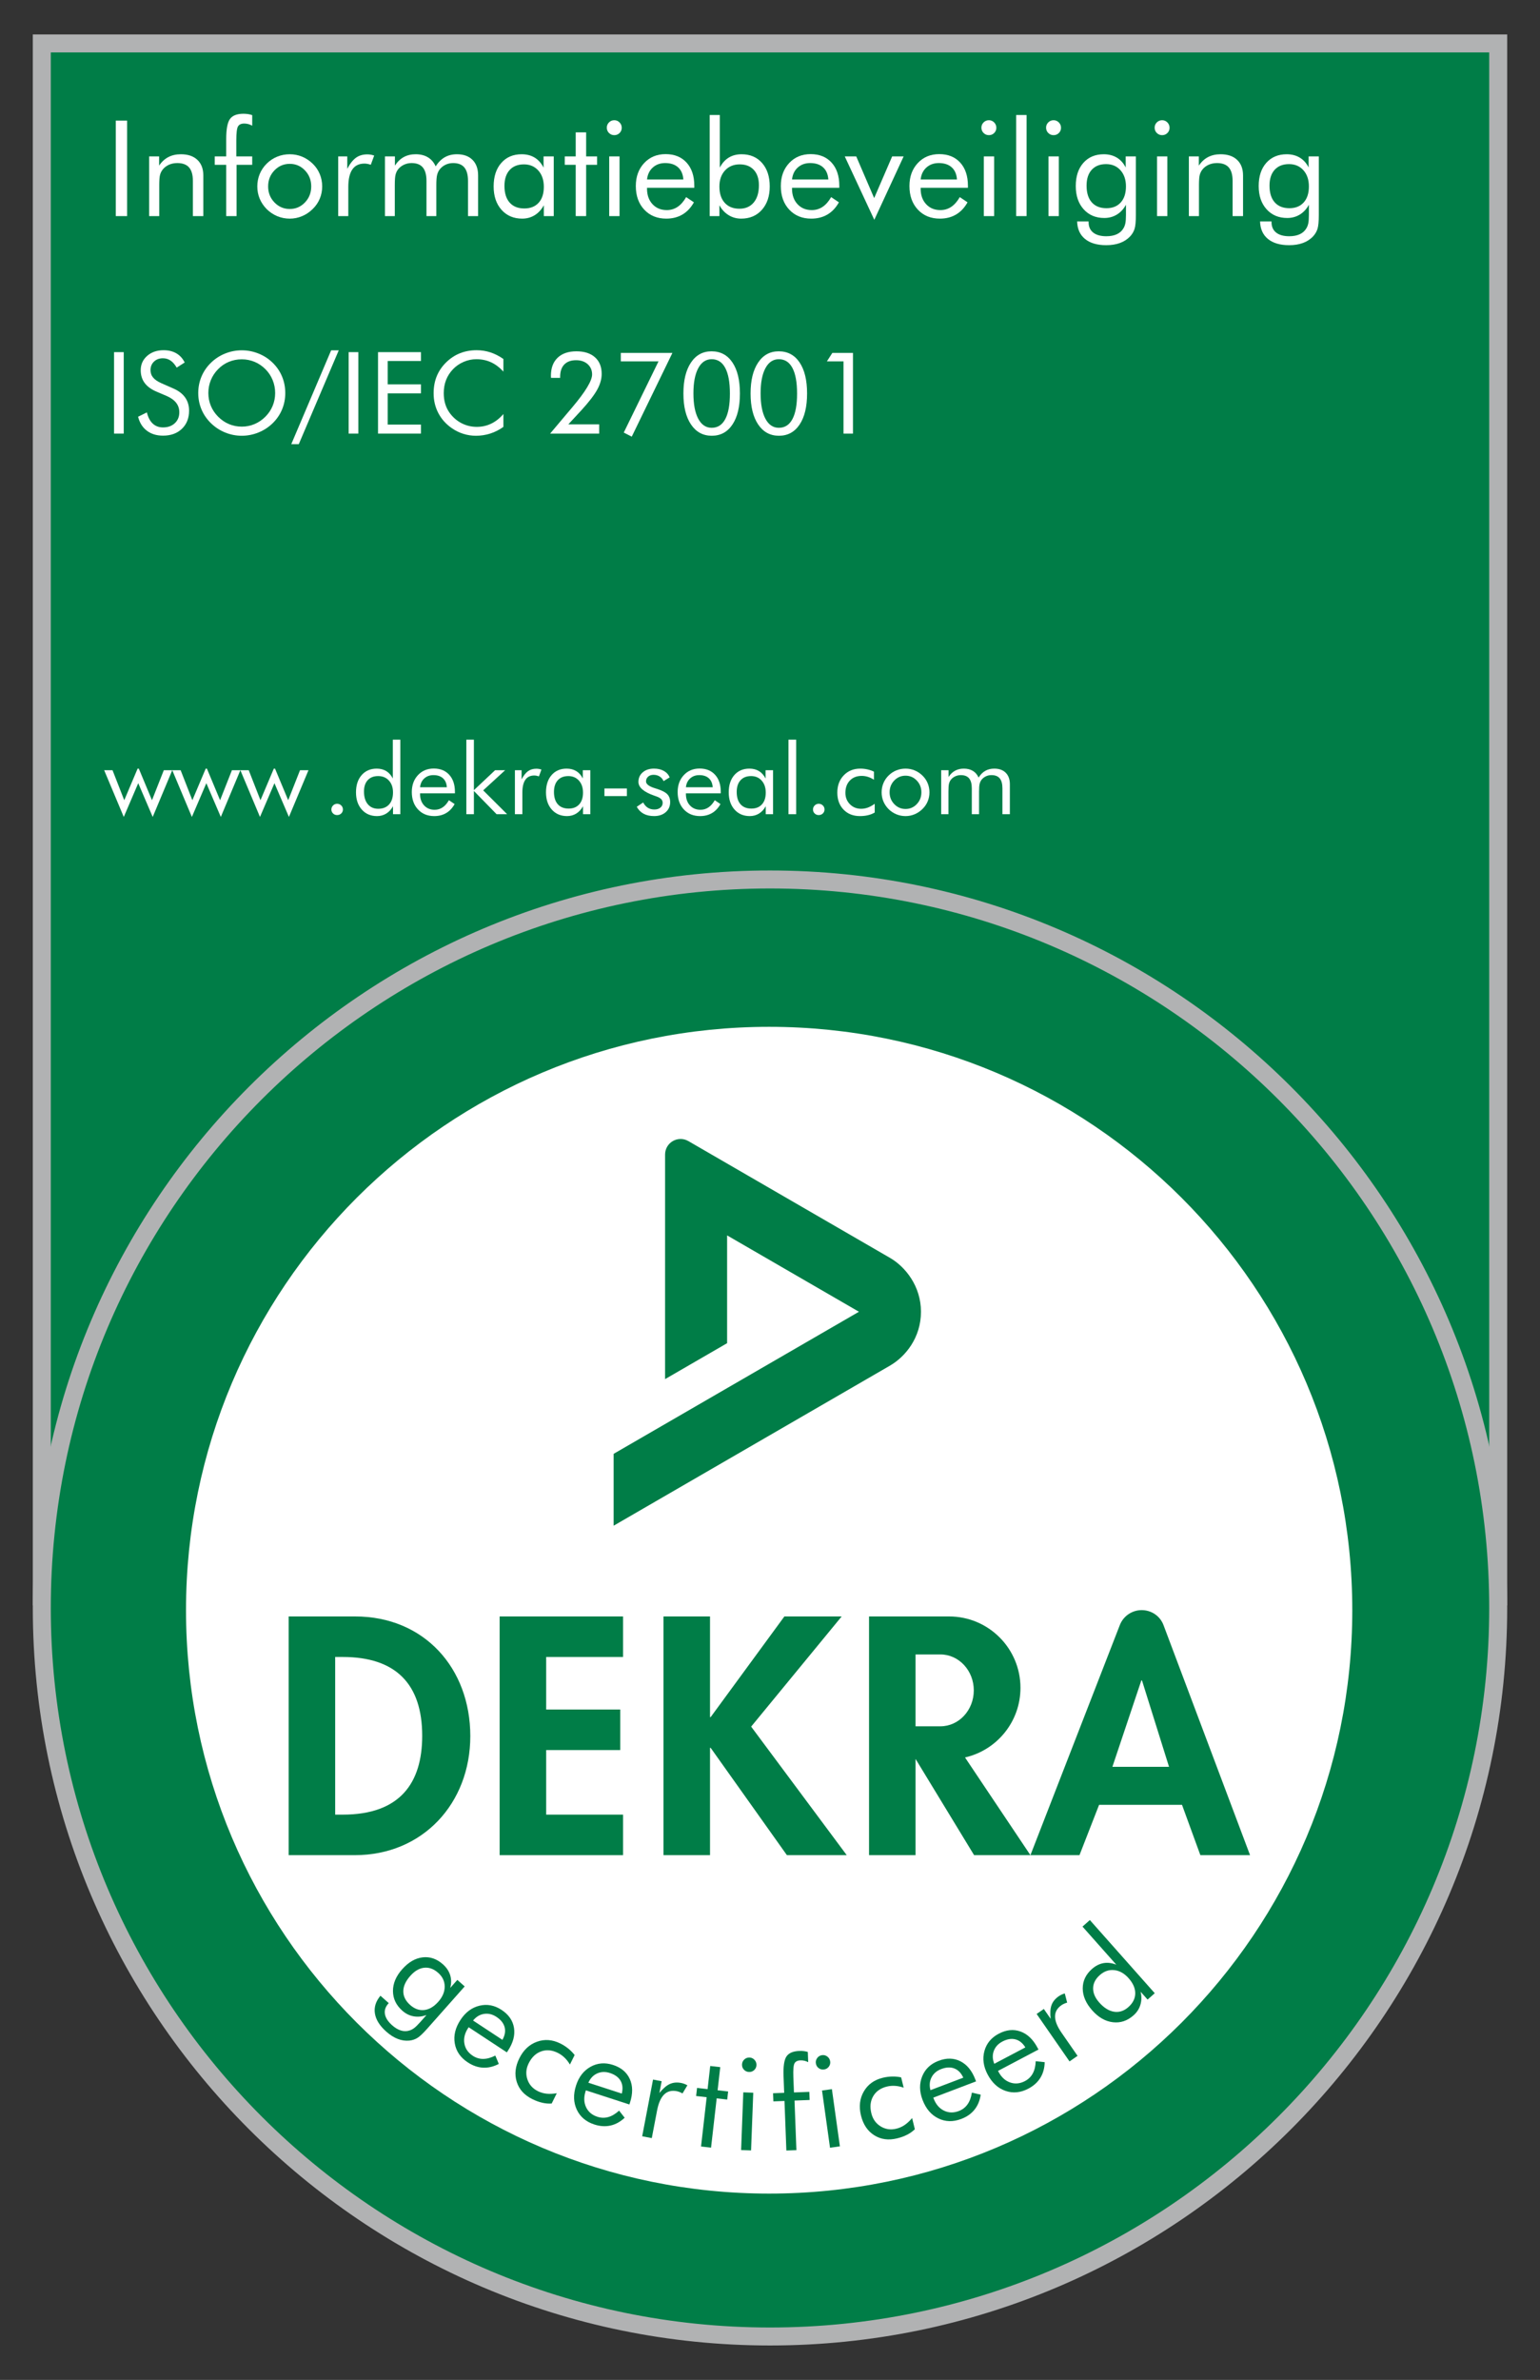 <?xml version="1.0" encoding="UTF-8"?>
<svg id="a" data-name="Layer 1" xmlns="http://www.w3.org/2000/svg" xmlns:xlink="http://www.w3.org/1999/xlink" viewBox="0 0 257 397">
  <rect x="0" y="0" width="257" height="397" fill="#333333" stroke="none"/>
  <defs>
    <clipPath id="b">
      <rect x="102.406" y="189.996" width="53.732" height="64.509" style="fill: none; stroke-width: 0px;"/>
    </clipPath>
  </defs>
  <rect x="6.976" y="7.244" width="243.047" height="259.063" style="fill: #007d47; stroke-width: 0px;"/>
  <rect x="6.976" y="7.244" width="243.047" height="259.063" style="fill: none; stroke: #b1b2b3; stroke-width: 3px;"/>
  <path d="M128.5,389.756c67.008,0,121.524-54.515,121.524-121.524s-54.516-121.523-121.524-121.523S6.976,201.224,6.976,268.232s54.516,121.524,121.524,121.524" style="fill: #007d47; stroke-width: 0px;"/>
  <path d="M128.5,389.756c67.008,0,121.524-54.515,121.524-121.524s-54.516-121.523-121.524-121.523S6.976,201.224,6.976,268.232s54.516,121.524,121.524,121.524h0Z" style="fill: none; stroke: #b1b2b3; stroke-width: 3px;"/>
  <path d="M128.358,365.919c53.746,0,97.316-43.57,97.316-97.316s-43.57-97.316-97.316-97.316-97.316,43.57-97.316,97.316,43.57,97.316,97.316,97.316" style="fill: #fff; stroke-width: 0px;"/>
  <path d="M55.935,276.404h1.267c8.82,0,13.256,4.489,13.256,13.15,0,7.869-3.697,13.15-13.256,13.15h-1.267v-26.3ZM48.172,309.464h11.038c11.354,0,19.276-8.661,19.276-19.857,0-11.355-7.711-19.963-19.224-19.963h-11.09v39.82Z" style="fill: #007d47; fill-rule: evenodd; stroke-width: 0px;"/>
  <polygon points="103.979 276.404 103.979 269.644 83.383 269.644 83.383 309.464 103.979 309.464 103.979 302.704 91.146 302.704 91.146 291.931 103.504 291.931 103.504 285.171 91.146 285.171 91.146 276.404 103.979 276.404" style="fill: #007d47; stroke-width: 0px;"/>
  <path d="M185.64,294.729l4.831-14.417h.105l4.516,14.417h-9.452ZM171.961,309.464l14.914-38.369c.625-1.609,2.14-2.507,3.649-2.507,1.534,0,3.04.891,3.649,2.507l14.439,38.369h-8.291l-3.064-8.398h-13.837l-3.274,8.398h-8.185Z" style="fill: #007d47; fill-rule: evenodd; stroke-width: 0px;"/>
  <polygon points="118.595 286.438 118.489 286.438 118.489 269.644 110.726 269.644 110.726 309.464 118.489 309.464 118.489 291.561 118.595 291.561 131.322 309.464 141.305 309.464 125.354 288.022 140.459 269.644 130.9 269.644 118.595 286.438" style="fill: #007d47; stroke-width: 0px;"/>
  <path d="M161.044,293.166l10.916,16.298h-9.399l-9.771-16.055v16.055h-7.763v-39.819h13.361c6.578,0,11.91,5.331,11.91,11.909,0,5.664-3.954,10.405-9.254,11.612M156.936,275.982h-4.146v11.987h4.146c3.078,0,5.573-2.683,5.573-5.993s-2.495-5.994-5.573-5.994" style="fill: #007d47; stroke-width: 0px;"/>
  <g style="clip-path: url(#b);">
    <path d="M114.871,190.345l33.647,19.48c2.585,1.496,5.176,4.734,5.176,8.991,0,4.325-2.589,7.492-5.176,8.99l-46.112,26.7v-11.988l40.936-23.702-22-12.737v17.981l-10.353,5.994.002-37.461c0-.92.475-1.776,1.292-2.248.726-.42,1.71-.508,2.588,0" style="fill: #007d47; stroke-width: 0px;"/>
  </g>
  <g>
    <path d="M77.55,331.358l-6.281,7.079c-.694.782-1.241,1.293-1.639,1.53s-.835.381-1.31.429c-.656.064-1.308-.03-1.951-.283-.644-.252-1.281-.657-1.912-1.217-1.09-.968-1.722-1.974-1.891-3.015-.168-1.042.139-2.03.924-2.967l1.386,1.23-.084.095c-.479.54-.665,1.123-.552,1.747.11.625.508,1.24,1.191,1.846.492.438.984.731,1.477.882.49.149.968.148,1.432-.004.268-.081.531-.218.787-.412.257-.195.582-.512.973-.953l.504-.566.572-.646c-.734.268-1.45.339-2.147.214-.695-.125-1.324-.436-1.886-.935-1.034-.918-1.556-2.009-1.563-3.274-.009-1.264.504-2.479,1.538-3.644,1.044-1.176,2.179-1.836,3.405-1.982,1.227-.145,2.356.239,3.385,1.152.598.53,1.002,1.131,1.214,1.803.212.671.216,1.385.013,2.144l1.188-1.339,1.228,1.089ZM73.14,333.92c.718-.809,1.074-1.655,1.071-2.541-.004-.884-.364-1.645-1.083-2.283-.74-.656-1.52-.941-2.341-.853s-1.593.543-2.319,1.361c-.773.872-1.161,1.728-1.163,2.571s.38,1.605,1.147,2.285c.735.651,1.518.93,2.348.836.828-.095,1.609-.553,2.341-1.377Z" style="fill: #007d47; stroke-width: 0px;"/>
    <path d="M84.586,342.362l-6.375-4.195-.081.123c-.567.861-.779,1.72-.636,2.574s.61,1.542,1.401,2.063c.539.354,1.121.529,1.747.525.624-.005,1.297-.19,2.018-.557l.582,1.393c-.883.46-1.76.669-2.63.626-.87-.044-1.718-.338-2.546-.882-1.225-.807-1.949-1.863-2.172-3.17-.225-1.307.096-2.617.96-3.93.829-1.261,1.884-2.045,3.163-2.356,1.279-.309,2.508-.075,3.686.701,1.191.783,1.883,1.784,2.075,3.004.192,1.219-.144,2.488-1.013,3.807l-.18.273ZM83.844,340.273c.42-.74.543-1.442.371-2.106-.172-.664-.627-1.239-1.365-1.726-.668-.44-1.358-.606-2.068-.497-.709.108-1.321.477-1.835,1.105l4.897,3.224Z" style="fill: #007d47; stroke-width: 0px;"/>
    <path d="M92.918,349.177l-.853,1.716c-.504.039-1.03-.005-1.574-.13-.546-.126-1.101-.329-1.666-.61-1.333-.662-2.196-1.619-2.589-2.867-.395-1.25-.249-2.563.435-3.939.686-1.383,1.669-2.304,2.947-2.762s2.573-.361,3.888.292c.477.237.918.519,1.324.846.405.327.762.689,1.067,1.083l-.787,1.584c-.255-.433-.552-.815-.891-1.143-.338-.328-.714-.596-1.13-.802-.967-.481-1.895-.565-2.78-.247-.886.315-1.578.977-2.078,1.982-.44.886-.516,1.773-.225,2.662s.88,1.555,1.766,1.994c.446.223.922.36,1.428.416.505.055,1.077.03,1.718-.075Z" style="fill: #007d47; stroke-width: 0px;"/>
    <path d="M105.033,351.053l-7.259-2.356-.046.14c-.318.982-.296,1.865.069,2.651.364.786.998,1.325,1.898,1.618.614.199,1.222.214,1.823.044s1.201-.527,1.798-1.071l.931,1.188c-.73.679-1.52,1.112-2.369,1.301-.852.189-1.748.131-2.689-.175-1.395-.453-2.373-1.28-2.936-2.481-.56-1.201-.601-2.549-.115-4.044.466-1.435,1.275-2.472,2.427-3.109,1.151-.637,2.397-.737,3.74-.302,1.355.44,2.286,1.223,2.796,2.347.51,1.125.519,2.438.033,3.94l-.102.31ZM103.764,349.235c.209-.825.143-1.535-.199-2.13-.343-.594-.934-1.027-1.775-1.301-.761-.247-1.469-.225-2.125.068-.655.293-1.147.81-1.477,1.552l5.576,1.81Z" style="fill: #007d47; stroke-width: 0px;"/>
    <path d="M107.169,356.359l1.812-9.46,1.438.275-.376,1.964c.591-.736,1.164-1.234,1.721-1.492.558-.257,1.188-.319,1.891-.185.192.037.375.089.549.153.174.065.344.146.511.242l-.817,1.355c-.174-.098-.34-.178-.5-.24s-.315-.108-.466-.138c-.855-.164-1.556.021-2.101.557-.546.535-.938,1.423-1.176,2.664l-.883,4.611-1.603-.308Z" style="fill: #007d47; stroke-width: 0px;"/>
    <path d="M117.93,349.842l-1.758-.201.154-1.35,1.758.201.441-3.859,1.672.191-.44,3.859,1.757.201-.154,1.349-1.757-.201-.94,8.222-1.672-.191.94-8.221Z" style="fill: #007d47; stroke-width: 0px;"/>
    <path d="M123.678,358.655l.366-9.626,1.662.064-.366,9.626-1.662-.064ZM123.83,344.376c.014-.329.141-.608.385-.835.244-.225.535-.332.873-.319.328.013.606.144.832.391.226.247.333.539.32.876-.013.329-.14.606-.38.828s-.528.328-.864.315c-.338-.013-.619-.14-.846-.381-.227-.24-.333-.532-.32-.875Z" style="fill: #007d47; stroke-width: 0px;"/>
    <path d="M131.231,358.735l-.314-8.269-1.853.07-.051-1.357,1.852-.07-.105-2.787c-.06-1.599.099-2.688.48-3.269.383-.58,1.096-.891,2.141-.93.26-.011.508-.002.743.024.236.026.465.074.685.143l.065,1.704c-.214-.11-.43-.19-.645-.239-.216-.048-.436-.067-.661-.059-.484.018-.81.185-.981.501s-.233,1.076-.188,2.282l.098,2.566,2.567-.098.051,1.357-2.523.097.314,8.269-1.673.064Z" style="fill: #007d47; stroke-width: 0px;"/>
    <path d="M136.152,344.183c-.046-.326.031-.622.232-.888.199-.265.466-.422.8-.469.326-.045.624.035.889.237.267.204.423.473.47.807.045.327-.031.621-.229.882s-.462.416-.795.463c-.334.046-.634-.029-.898-.226-.266-.196-.422-.465-.469-.807ZM138.516,358.267l-1.334-9.54,1.647-.231,1.335,9.54-1.647.231Z" style="fill: #007d47; stroke-width: 0px;"/>
    <path d="M152.217,353.323l.455,1.861c-.362.355-.791.661-1.289.916s-1.054.456-1.667.606c-1.446.352-2.722.179-3.828-.521-1.107-.703-1.842-1.801-2.206-3.293-.366-1.5-.209-2.838.473-4.012s1.734-1.934,3.16-2.281c.518-.127,1.037-.197,1.559-.208.521-.013,1.025.035,1.513.14l.42,1.719c-.475-.167-.946-.266-1.417-.3-.471-.033-.931.005-1.381.114-1.05.257-1.812.791-2.285,1.605-.474.811-.577,1.763-.31,2.854.234.961.749,1.688,1.545,2.18.796.493,1.674.621,2.636.387.483-.118.936-.319,1.359-.603.422-.283.843-.672,1.265-1.165Z" style="fill: #007d47; stroke-width: 0px;"/>
    <path d="M162.886,347.201l-7.135,2.713.053.138c.366.965.939,1.638,1.716,2.023.776.383,1.607.407,2.493.07.604-.23,1.086-.599,1.448-1.107.362-.51.606-1.163.73-1.962l1.471.342c-.144.986-.487,1.819-1.032,2.498-.545.682-1.28,1.196-2.205,1.549-1.371.52-2.651.49-3.842-.094-1.19-.583-2.065-1.609-2.624-3.08-.536-1.41-.556-2.724-.058-3.942.498-1.218,1.407-2.077,2.726-2.578,1.331-.507,2.548-.481,3.649.075,1.103.559,1.934,1.574,2.494,3.051l.116.305ZM160.757,346.58c-.353-.773-.851-1.284-1.489-1.534-.639-.249-1.371-.216-2.198.099-.748.284-1.285.745-1.614,1.385-.326.64-.387,1.351-.179,2.135l5.481-2.084Z" style="fill: #007d47; stroke-width: 0px;"/>
    <path d="M173.303,341.889l-6.75,3.562.068.131c.481.913,1.131,1.512,1.949,1.799.817.286,1.645.208,2.483-.233.571-.302,1.005-.727,1.303-1.276.297-.55.459-1.228.485-2.036l1.5.161c-.021.996-.262,1.864-.72,2.606-.457.741-1.124,1.343-1.999,1.805-1.297.685-2.572.81-3.825.376s-2.245-1.347-2.979-2.737c-.704-1.334-.883-2.636-.537-3.906.346-1.27,1.143-2.233,2.391-2.892,1.26-.665,2.471-.788,3.631-.369,1.162.419,2.111,1.327,2.848,2.724l.152.288ZM171.115,341.532c-.446-.725-1.001-1.172-1.666-1.341-.664-.17-1.388-.048-2.17.364-.707.374-1.185.897-1.433,1.571-.247.675-.22,1.389.082,2.142l5.186-2.736Z" style="fill: #007d47; stroke-width: 0px;"/>
    <path d="M178.485,343.87l-5.488-7.917,1.202-.833,1.141,1.645c-.113-.939-.066-1.698.139-2.274.206-.579.604-1.071,1.191-1.48.162-.112.326-.207.494-.285s.346-.143.531-.195l.396,1.531c-.192.057-.366.119-.521.19-.157.069-.299.148-.426.236-.715.496-1.072,1.126-1.072,1.891,0,.763.36,1.665,1.079,2.702l2.676,3.859-1.341.93Z" style="fill: #007d47; stroke-width: 0px;"/>
    <path d="M181.879,320.289l10.83,12.205-1.197,1.062-1.16-1.307c.178.77.164,1.495-.04,2.174-.204.68-.585,1.266-1.142,1.759-1.035.918-2.183,1.303-3.447,1.152-1.264-.149-2.414-.81-3.453-1.981-1.049-1.181-1.575-2.397-1.58-3.65-.004-1.254.508-2.336,1.537-3.249.598-.531,1.238-.857,1.919-.979s1.395-.035,2.144.258l-5.639-6.354,1.228-1.09ZM188.347,329.99c-.713-.804-1.511-1.254-2.392-1.348-.883-.096-1.688.182-2.418.829-.73.647-1.101,1.376-1.114,2.186s.329,1.607,1.028,2.394c.787.888,1.61,1.398,2.469,1.531.86.134,1.654-.124,2.385-.771.756-.671,1.138-1.432,1.147-2.283.009-.853-.359-1.698-1.105-2.538Z" style="fill: #007d47; stroke-width: 0px;"/>
  </g>
  <g>
    <path d="M23.166,128.216l2.197,5.271,1.974-5.005h1.411l-3.264,7.796-2.414-5.631-2.415,5.631-3.272-7.796h1.395l1.958,5.005,2.228-5.271h.201Z" style="fill: #fff; stroke-width: 0px;"/>
    <path d="M34.531,128.216l2.198,5.271,1.974-5.005h1.411l-3.265,7.796-2.414-5.631-2.414,5.631-3.273-7.796h1.397l1.957,5.005,2.229-5.271h.2Z" style="fill: #fff; stroke-width: 0px;"/>
    <path d="M45.898,128.216l2.197,5.271,1.973-5.005h1.412l-3.264,7.796-2.415-5.631-2.415,5.631-3.272-7.796h1.395l1.958,5.005,2.229-5.271h.201Z" style="fill: #fff; stroke-width: 0px;"/>
  </g>
  <g>
    <path d="M55.304,135.034c0-.262.093-.486.28-.674.188-.186.412-.28.674-.28.268,0,.496.092.685.276.19.185.285.41.285.678,0,.262-.094.482-.281.662-.186.179-.416.269-.69.269-.268,0-.493-.09-.678-.269-.184-.18-.276-.4-.276-.662Z" style="fill: #fff; stroke-width: 0px;"/>
    <path d="M66.806,123.388v12.433h-1.22v-1.331c-.288.529-.662.935-1.122,1.219s-.974.425-1.54.425c-1.054,0-1.902-.362-2.547-1.087s-.967-1.683-.967-2.875c0-1.203.316-2.163.947-2.88s1.47-1.075,2.518-1.075c.61,0,1.14.139,1.589.413.449.276.812.686,1.091,1.231v-6.473h1.251ZM65.586,132.186c0-.818-.227-1.477-.682-1.977-.454-.5-1.053-.75-1.797-.75-.742,0-1.322.227-1.74.682-.417.454-.625,1.083-.625,1.885,0,.903.211,1.611.633,2.121.423.511,1.006.767,1.749.767.77,0,1.373-.241,1.81-.722.435-.481.652-1.15.652-2.006Z" style="fill: #fff; stroke-width: 0px;"/>
    <path d="M75.918,132.339h-5.815v.112c0,.786.225,1.421.674,1.905s1.034.726,1.757.726c.492,0,.935-.132,1.331-.397s.746-.665,1.051-1.199l.954.642c-.369.663-.84,1.163-1.411,1.5-.572.337-1.235.505-1.989.505-1.117,0-2.022-.368-2.711-1.106s-1.035-1.706-1.035-2.903c0-1.15.342-2.091,1.027-2.824.684-.732,1.563-1.099,2.639-1.099,1.086,0,1.945.348,2.578,1.043.635.695.951,1.645.951,2.848v.248ZM74.57,131.32c-.043-.646-.258-1.145-.646-1.496-.387-.35-.918-.525-1.592-.525-.609,0-1.117.184-1.523.55s-.643.857-.706,1.472h4.468Z" style="fill: #fff; stroke-width: 0px;"/>
    <path d="M77.826,135.82v-12.433h1.26v8.422l3.537-3.328h1.677l-3.665,3.36,3.994,3.978h-1.757l-3.786-3.874v3.874h-1.26Z" style="fill: #fff; stroke-width: 0px;"/>
    <path d="M85.928,135.82v-7.339h1.115v1.523c.338-.636.695-1.091,1.075-1.363s.843-.409,1.388-.409c.149,0,.294.012.434.036.139.023.277.06.416.108l-.416,1.131c-.144-.048-.281-.084-.41-.108-.128-.024-.251-.036-.369-.036-.662,0-1.16.239-1.491.718s-.497,1.199-.497,2.162v3.577h-1.244Z" style="fill: #fff; stroke-width: 0px;"/>
    <path d="M98.514,128.481v7.339h-1.22v-1.331c-.294.534-.669.942-1.127,1.223-.457.281-.97.421-1.536.421-1.053,0-1.902-.362-2.547-1.087s-.967-1.683-.967-2.875c0-1.209.314-2.17.94-2.884.625-.714,1.463-1.071,2.51-1.071.615,0,1.148.139,1.601.413.452.276.817.686,1.095,1.231v-1.379h1.252ZM97.294,132.219c0-.829-.226-1.496-.678-2.001-.452-.506-1.042-.758-1.769-.758-.754,0-1.342.232-1.765.697-.423.466-.634,1.115-.634,1.949,0,.888.213,1.572.638,2.054s1.028.722,1.81.722c.748,0,1.335-.233,1.76-.702.426-.468.638-1.121.638-1.961Z" style="fill: #fff; stroke-width: 0px;"/>
    <path d="M100.871,131.529h3.746v1.267h-3.746v-1.267Z" style="fill: #fff; stroke-width: 0px;"/>
    <path d="M106.262,134.585l1.074-.722c.203.391.461.683.77.878s.677.293,1.099.293c.412,0,.745-.102.999-.305s.381-.471.381-.802c0-.257-.087-.471-.261-.643-.174-.171-.472-.328-.894-.473-.043-.017-.111-.04-.208-.072-1.786-.615-2.679-1.385-2.679-2.311,0-.652.24-1.184.721-1.596.482-.412,1.107-.618,1.877-.618.637,0,1.183.128,1.637.382.455.254.781.613.979,1.078l-1.019.626c-.149-.337-.37-.596-.661-.778-.292-.182-.63-.273-1.016-.273-.369,0-.67.103-.902.309-.232.206-.349.47-.349.79,0,.449.487.826,1.46,1.131.182.06.326.104.434.137.797.257,1.352.55,1.664.878.312.329.469.764.469,1.304,0,.695-.247,1.258-.742,1.688-.494.431-1.14.645-1.937.645-.685,0-1.267-.128-1.745-.385s-.861-.644-1.15-1.163Z" style="fill: #fff; stroke-width: 0px;"/>
    <path d="M120.283,132.339h-5.815v.112c0,.786.225,1.421.674,1.905s1.034.726,1.757.726c.492,0,.935-.132,1.331-.397s.746-.665,1.051-1.199l.954.642c-.369.663-.84,1.163-1.411,1.5-.572.337-1.235.505-1.989.505-1.117,0-2.022-.368-2.711-1.106s-1.035-1.706-1.035-2.903c0-1.15.342-2.091,1.027-2.824.684-.732,1.563-1.099,2.639-1.099,1.086,0,1.945.348,2.578,1.043.635.695.951,1.645.951,2.848v.248ZM118.936,131.32c-.043-.646-.258-1.145-.646-1.496-.387-.35-.918-.525-1.592-.525-.609,0-1.117.184-1.523.55s-.643.857-.706,1.472h4.468Z" style="fill: #fff; stroke-width: 0px;"/>
    <path d="M129.01,128.481v7.339h-1.219v-1.331c-.295.534-.67.942-1.127,1.223-.457.281-.97.421-1.536.421-1.054,0-1.902-.362-2.547-1.087s-.967-1.683-.967-2.875c0-1.209.314-2.17.939-2.884.626-.714,1.463-1.071,2.511-1.071.614,0,1.148.139,1.601.413.451.276.816.686,1.095,1.231v-1.379h1.251ZM127.791,132.219c0-.829-.227-1.496-.678-2.001-.452-.506-1.042-.758-1.77-.758-.754,0-1.342.232-1.764.697-.423.466-.635,1.115-.635,1.949,0,.888.213,1.572.639,2.054.425.481,1.027.722,1.809.722.748,0,1.336-.233,1.761-.702.425-.468.638-1.121.638-1.961Z" style="fill: #fff; stroke-width: 0px;"/>
    <path d="M131.584,135.82v-12.433h1.283v12.433h-1.283Z" style="fill: #fff; stroke-width: 0px;"/>
    <path d="M135.676,135.034c0-.262.093-.486.28-.674.186-.186.411-.28.674-.28.267,0,.495.092.685.276s.284.41.284.678c0,.262-.093.482-.28.662-.186.179-.417.269-.69.269-.268,0-.493-.09-.678-.269-.185-.18-.276-.4-.276-.662Z" style="fill: #fff; stroke-width: 0px;"/>
    <path d="M145.975,134.08v1.46c-.332.197-.705.346-1.119.444-.414.1-.862.148-1.344.148-1.134,0-2.047-.359-2.739-1.078-.692-.72-1.038-1.665-1.038-2.836,0-1.177.357-2.138,1.074-2.884s1.634-1.119,2.752-1.119c.406,0,.803.043,1.19.129s.753.211,1.095.377v1.348c-.32-.209-.652-.368-.994-.477s-.69-.164-1.043-.164c-.824,0-1.484.258-1.981.773-.497.517-.745,1.202-.745,2.058,0,.754.249,1.385.75,1.894.5.508,1.127.762,1.881.762.379,0,.75-.067,1.114-.2.364-.134.746-.346,1.147-.634Z" style="fill: #fff; stroke-width: 0px;"/>
    <path d="M147.129,132.171c0-.54.1-1.05.297-1.528.198-.478.486-.905.867-1.279.379-.374.81-.659,1.291-.855.48-.195.994-.293,1.54-.293.534,0,1.041.1,1.52.297.478.198.912.487,1.303.866.379.369.668.793.866,1.272s.297.985.297,1.52c0,.534-.099,1.038-.297,1.512s-.487.894-.866,1.264c-.391.385-.828.679-1.312.882s-.987.305-1.512.305c-.54,0-1.052-.1-1.536-.301-.484-.2-.916-.487-1.295-.862-.381-.385-.669-.812-.867-1.283-.197-.471-.297-.976-.297-1.516ZM148.461,132.171c0,.775.26,1.432.777,1.969.519.538,1.147.807,1.886.807.732,0,1.355-.269,1.868-.807.514-.537.77-1.193.77-1.969s-.257-1.432-.77-1.97c-.513-.537-1.136-.806-1.868-.806-.743,0-1.373.269-1.89.806-.516.538-.773,1.194-.773,1.97Z" style="fill: #fff; stroke-width: 0px;"/>
    <path d="M167.287,135.82v-4.323c0-.743-.15-1.296-.449-1.656-.301-.361-.76-.542-1.381-.542-.336,0-.648.068-.934.205-.286.136-.528.33-.727.581-.144.192-.248.417-.312.674s-.096.68-.096,1.268v3.794h-1.211v-4.323c0-.743-.15-1.296-.449-1.656-.301-.361-.76-.542-1.381-.542-.336,0-.65.068-.941.205-.292.136-.537.33-.734.581-.139.188-.239.404-.301.65-.061.245-.092.676-.092,1.291v3.794h-1.212v-7.339h1.228v1.131c.305-.471.668-.821,1.091-1.051.423-.231.909-.346,1.46-.346.594,0,1.099.128,1.516.382.418.254.732.624.947,1.11.315-.502.688-.877,1.118-1.123s.929-.369,1.496-.369c.818,0,1.457.231,1.917.69s.69,1.099.69,1.917v4.997h-1.242Z" style="fill: #fff; stroke-width: 0px;"/>
  </g>
  <g>
    <path d="M19.319,36.047v-15.928h1.894v15.928h-1.894Z" style="fill: #fff; stroke-width: 0px;"/>
    <path d="M24.89,36.047v-9.955h1.665v1.534c.428-.639.942-1.113,1.545-1.426.602-.311,1.298-.468,2.088-.468,1.176,0,2.094.312,2.754.936.659.623.989,1.49.989,2.6v6.778h-1.741v-5.864c0-1.008-.211-1.757-.636-2.247-.425-.489-1.079-.734-1.964-.734-.508,0-.971.093-1.387.278-.418.185-.764.447-1.039.788-.211.262-.361.559-.452.893-.091.333-.136.914-.136,1.74v5.146h-1.687Z" style="fill: #fff; stroke-width: 0px;"/>
    <path d="M37.75,36.047v-8.552h-1.915v-1.403h1.915v-2.883c0-1.654.208-2.772.625-3.356.418-.584,1.166-.876,2.247-.876.269,0,.524.018.767.055.243.036.477.094.702.174v1.763c-.218-.124-.436-.214-.658-.273-.222-.058-.448-.087-.681-.087-.5,0-.844.159-1.033.478-.189.319-.283,1.103-.283,2.351v2.654h2.655v1.403h-2.611v8.552h-1.73Z" style="fill: #fff; stroke-width: 0px;"/>
    <path d="M42.94,31.097c0-.732.135-1.424.402-2.072.269-.649.66-1.228,1.176-1.735.515-.508,1.099-.894,1.752-1.159.652-.265,1.348-.398,2.088-.398.726,0,1.412.135,2.062.403.648.268,1.238.66,1.768,1.175.515.5.906,1.075,1.175,1.725.269.648.403,1.336.403,2.062s-.135,1.409-.403,2.051-.66,1.213-1.175,1.714c-.529.521-1.123.921-1.779,1.196s-1.34.413-2.051.413c-.732,0-1.427-.136-2.083-.407-.657-.273-1.242-.662-1.757-1.17-.516-.522-.907-1.103-1.176-1.74-.268-.639-.402-1.324-.402-2.057ZM44.746,31.097c0,1.052.352,1.942,1.055,2.671s1.557,1.094,2.557,1.094c.994,0,1.839-.365,2.535-1.094s1.045-1.619,1.045-2.671-.349-1.942-1.045-2.671c-.696-.73-1.541-1.094-2.535-1.094-1.008,0-1.861.364-2.562,1.094-.699.729-1.049,1.619-1.049,2.671Z" style="fill: #fff; stroke-width: 0px;"/>
    <path d="M56.441,36.047v-9.955h1.512v2.067c.457-.863.943-1.48,1.459-1.85.514-.37,1.142-.555,1.881-.555.203,0,.399.016.588.049.19.032.377.081.566.146l-.566,1.534c-.195-.065-.381-.114-.555-.146-.174-.033-.341-.049-.5-.049-.9,0-1.574.324-2.023.974-.45.648-.676,1.626-.676,2.932v4.853h-1.685Z" style="fill: #fff; stroke-width: 0px;"/>
    <path d="M78.103,36.047v-5.864c0-1.008-.203-1.757-.609-2.247-.406-.489-1.03-.734-1.871-.734-.457,0-.88.093-1.268.278-.389.185-.717.447-.984.788-.196.262-.338.566-.425.914-.087.349-.131.921-.131,1.719v5.146h-1.643v-5.864c0-1.008-.203-1.757-.609-2.247-.406-.489-1.03-.734-1.872-.734-.456,0-.883.093-1.277.278-.397.185-.728.447-.996.788-.189.254-.324.548-.408.882-.083.333-.125.917-.125,1.751v5.146h-1.643v-9.955h1.664v1.534c.414-.639.907-1.113,1.48-1.426.572-.311,1.232-.468,1.98-.468.805,0,1.49.173,2.056.518.565.344.993.847,1.284,1.507.428-.682.934-1.19,1.518-1.523s1.26-.501,2.029-.501c1.109,0,1.977.312,2.6.936.624.623.935,1.49.935,2.6v6.778h-1.685Z" style="fill: #fff; stroke-width: 0px;"/>
    <path d="M92.41,26.092v9.955h-1.654v-1.806c-.398.725-.908,1.278-1.527,1.659-.621.381-1.315.57-2.084.57-1.43,0-2.58-.491-3.455-1.474-.873-.982-1.31-2.283-1.31-3.9,0-1.64.424-2.943,1.273-3.911.848-.969,1.983-1.453,3.405-1.453.834,0,1.558.188,2.171.56.612.374,1.107.931,1.484,1.67v-1.871h1.697ZM90.756,31.162c0-1.124-.306-2.029-.918-2.715-.613-.685-1.414-1.028-2.4-1.028-1.022,0-1.82.315-2.393.946-.573.632-.859,1.513-.859,2.644,0,1.204.288,2.132.865,2.785.576.652,1.394.98,2.453.98,1.016,0,1.81-.317,2.388-.952s.864-1.522.864-2.66Z" style="fill: #fff; stroke-width: 0px;"/>
    <path d="M96.076,27.495h-1.827v-1.403h1.827v-4.015h1.741v4.015h1.827v1.403h-1.827v8.552h-1.741v-8.552Z" style="fill: #fff; stroke-width: 0px;"/>
    <path d="M101.266,21.294c0-.341.122-.633.365-.876.242-.243.538-.364.887-.364.34,0,.633.123.875.37.244.246.365.544.365.892,0,.341-.12.631-.359.87-.239.24-.533.359-.881.359-.349,0-.644-.119-.887-.359-.243-.239-.365-.536-.365-.892ZM101.668,36.047v-9.955h1.72v9.955h-1.72Z" style="fill: #fff; stroke-width: 0px;"/>
    <path d="M115.867,31.325h-7.889v.152c0,1.066.305,1.928.914,2.584s1.404.984,2.383.984c.668,0,1.27-.18,1.807-.538.536-.359,1.012-.901,1.425-1.627l1.295.87c-.501.899-1.14,1.578-1.915,2.035-.776.457-1.676.685-2.698.685-1.517,0-2.741-.5-3.677-1.501s-1.404-2.313-1.404-3.938c0-1.56.465-2.836,1.393-3.83.929-.993,2.122-1.49,3.58-1.49,1.473,0,2.639.472,3.498,1.414.859.943,1.289,2.231,1.289,3.862v.338ZM114.039,29.943c-.059-.878-.35-1.554-.876-2.029-.526-.475-1.245-.713-2.159-.713-.827,0-1.516.249-2.067.746-.552.496-.87,1.162-.958,1.996h6.061Z" style="fill: #fff; stroke-width: 0px;"/>
    <path d="M118.435,19.184h1.687v8.779c.385-.739.881-1.296,1.49-1.67.609-.373,1.324-.56,2.144-.56,1.429,0,2.569.486,3.422,1.458.853.973,1.278,2.274,1.278,3.906,0,1.617-.435,2.918-1.306,3.9s-2.024,1.474-3.46,1.474c-.769,0-1.469-.193-2.1-.582-.631-.388-1.143-.936-1.534-1.647v1.806h-1.621v-16.863ZM120.056,31.118c0,1.161.298,2.067.892,2.72.596.653,1.411.98,2.449.98,1.015,0,1.81-.347,2.388-1.039.576-.692.864-1.651.864-2.878,0-1.088-.282-1.94-.848-2.557-.566-.616-1.35-.925-2.351-.925-1.016,0-1.835.34-2.459,1.018s-.935,1.572-.935,2.682Z" style="fill: #fff; stroke-width: 0px;"/>
    <path d="M140.064,31.325h-7.888v.152c0,1.066.305,1.928.914,2.584s1.403.984,2.383.984c.667,0,1.27-.18,1.806-.538.536-.359,1.012-.901,1.425-1.627l1.295.87c-.5.899-1.139,1.578-1.914,2.035-.777.457-1.676.685-2.699.685-1.516,0-2.741-.5-3.677-1.501s-1.403-2.313-1.403-3.938c0-1.56.464-2.836,1.393-3.83.928-.993,2.121-1.49,3.579-1.49,1.473,0,2.639.472,3.498,1.414.859.943,1.289,2.231,1.289,3.862v.338ZM138.236,29.943c-.059-.878-.351-1.554-.877-2.029-.525-.475-1.245-.713-2.159-.713-.827,0-1.516.249-2.067.746-.551.496-.87,1.162-.957,1.996h6.061Z" style="fill: #fff; stroke-width: 0px;"/>
    <path d="M145.906,36.667l-4.929-10.575h1.915l2.992,6.952,3.002-6.952h1.916l-4.896,10.575Z" style="fill: #fff; stroke-width: 0px;"/>
    <path d="M161.529,31.325h-7.888v.152c0,1.066.305,1.928.914,2.584s1.403.984,2.382.984c.668,0,1.27-.18,1.807-.538.537-.359,1.012-.901,1.426-1.627l1.295.87c-.501.899-1.14,1.578-1.916,2.035-.775.457-1.675.685-2.697.685-1.517,0-2.742-.5-3.678-1.501s-1.403-2.313-1.403-3.938c0-1.56.464-2.836,1.393-3.83.929-.993,2.122-1.49,3.579-1.49,1.473,0,2.639.472,3.498,1.414.859.943,1.289,2.231,1.289,3.862v.338ZM159.701,29.943c-.058-.878-.35-1.554-.875-2.029-.526-.475-1.246-.713-2.16-.713-.826,0-1.516.249-2.066.746-.552.496-.871,1.162-.958,1.996h6.06Z" style="fill: #fff; stroke-width: 0px;"/>
    <path d="M163.781,21.294c0-.341.122-.633.365-.876.242-.243.538-.364.887-.364.34,0,.633.123.875.37.244.246.365.544.365.892,0,.341-.12.631-.359.87-.239.24-.533.359-.881.359-.349,0-.644-.119-.887-.359-.243-.239-.365-.536-.365-.892ZM164.184,36.047v-9.955h1.72v9.955h-1.72Z" style="fill: #fff; stroke-width: 0px;"/>
    <path d="M169.58,36.047v-16.863h1.741v16.863h-1.741Z" style="fill: #fff; stroke-width: 0px;"/>
    <path d="M174.574,21.294c0-.341.122-.633.365-.876.242-.243.538-.364.887-.364.34,0,.633.123.875.37.244.246.365.544.365.892,0,.341-.12.631-.359.87-.239.24-.533.359-.881.359-.349,0-.644-.119-.887-.359-.243-.239-.365-.536-.365-.892ZM174.977,36.047v-9.955h1.72v9.955h-1.72Z" style="fill: #fff; stroke-width: 0px;"/>
    <path d="M189.557,26.092v9.781c0,1.08-.072,1.85-.218,2.307s-.385.866-.718,1.23c-.465.5-1.032.873-1.703,1.12-.671.246-1.441.37-2.312.37-1.508,0-2.686-.345-3.529-1.034-.846-.689-1.287-1.664-1.322-2.926h1.914v.13c0,.747.258,1.324.773,1.73.514.406,1.243.609,2.187.609.682,0,1.264-.111,1.746-.332.482-.222.851-.55,1.105-.985.152-.246.261-.532.326-.859.065-.326.098-.794.098-1.403v-1.676c-.385.711-.889,1.257-1.512,1.638-.624.381-1.324.571-2.1.571-1.43,0-2.581-.485-3.455-1.458-.874-.972-1.31-2.263-1.31-3.873,0-1.625.424-2.914,1.272-3.868.849-.953,1.983-1.431,3.405-1.431.827,0,1.553.188,2.176.56.624.374,1.117.923,1.48,1.648v-1.85h1.697ZM187.902,31.097c0-1.117-.305-2.017-.914-2.698s-1.41-1.022-2.404-1.022c-1.022,0-1.82.315-2.394.946s-.859,1.513-.859,2.644c0,1.204.288,2.133.865,2.785.577.653,1.394.98,2.453.98,1.016,0,1.812-.321,2.388-.963.577-.642.865-1.532.865-2.671Z" style="fill: #fff; stroke-width: 0px;"/>
    <path d="M192.69,21.294c0-.341.121-.633.364-.876s.538-.364.887-.364c.341,0,.633.123.876.37.243.246.364.544.364.892,0,.341-.12.631-.358.87-.24.24-.533.359-.882.359s-.644-.119-.887-.359c-.243-.239-.364-.536-.364-.892ZM193.092,36.047v-9.955h1.719v9.955h-1.719Z" style="fill: #fff; stroke-width: 0px;"/>
    <path d="M198.401,36.047v-9.955h1.665v1.534c.428-.639.942-1.113,1.545-1.426.602-.311,1.298-.468,2.088-.468,1.176,0,2.094.312,2.754.936.659.623.989,1.49.989,2.6v6.778h-1.741v-5.864c0-1.008-.211-1.757-.636-2.247-.425-.489-1.079-.734-1.964-.734-.508,0-.971.093-1.387.278-.418.185-.764.447-1.039.788-.211.262-.361.559-.452.893-.091.333-.136.914-.136,1.74v5.146h-1.687Z" style="fill: #fff; stroke-width: 0px;"/>
    <path d="M220.085,26.092v9.781c0,1.08-.072,1.85-.218,2.307-.144.457-.385.866-.718,1.23-.464.5-1.032.873-1.702,1.12-.672.246-1.441.37-2.312.37-1.509,0-2.686-.345-3.53-1.034-.845-.689-1.286-1.664-1.322-2.926h1.915v.13c0,.747.258,1.324.772,1.73s1.243.609,2.187.609c.682,0,1.264-.111,1.746-.332.482-.222.851-.55,1.105-.985.152-.246.261-.532.327-.859.065-.326.098-.794.098-1.403v-1.676c-.385.711-.889,1.257-1.513,1.638s-1.323.571-2.1.571c-1.429,0-2.581-.485-3.454-1.458-.875-.972-1.312-2.263-1.312-3.873,0-1.625.425-2.914,1.272-3.868.85-.953,1.984-1.431,3.406-1.431.826,0,1.552.188,2.176.56.623.374,1.117.923,1.48,1.648v-1.85h1.697ZM218.432,31.097c0-1.117-.305-2.017-.914-2.698s-1.411-1.022-2.404-1.022c-1.023,0-1.82.315-2.394.946-.572.631-.859,1.513-.859,2.644,0,1.204.289,2.133.865,2.785.577.653,1.395.98,2.453.98,1.016,0,1.812-.321,2.389-.963s.865-1.532.865-2.671Z" style="fill: #fff; stroke-width: 0px;"/>
  </g>
  <g>
    <path d="M19.035,72.328v-13.586h1.614v13.586h-1.614Z" style="fill: #fff; stroke-width: 0px;"/>
    <path d="M28.881,64.783c.885.378,1.551.879,2,1.504.448.625.672,1.364.672,2.218,0,1.25-.397,2.257-1.191,3.021-.795.765-1.849,1.147-3.16,1.147-1.07,0-1.967-.274-2.691-.821-.724-.548-1.213-1.326-1.467-2.334l1.467-.724c.198.822.524,1.445.979,1.869.455.424,1.025.636,1.713.636.81,0,1.466-.233,1.967-.7.502-.467.752-1.075.752-1.823,0-.606-.175-1.134-.524-1.583-.35-.448-.877-.827-1.582-1.137l-1.651-.705c-.904-.377-1.576-.863-2.019-1.457s-.663-1.305-.663-2.134c0-.966.357-1.764,1.076-2.394.717-.631,1.633-.946,2.746-.946.816,0,1.523.173,2.121.519.597.347,1.062.856,1.397,1.531l-1.336.854c-.304-.525-.644-.917-1.022-1.174s-.805-.385-1.28-.385c-.606,0-1.103.185-1.489.557s-.58.844-.58,1.42c0,.482.148.899.445,1.252.297.353.758.666,1.383.938l1.94.854Z" style="fill: #fff; stroke-width: 0px;"/>
    <path d="M47.607,65.564c0,.971-.18,1.887-.539,2.746-.359.86-.882,1.624-1.568,2.293-.688.668-1.478,1.183-2.373,1.545-.894.361-1.822.543-2.781.543s-1.883-.182-2.772-.543c-.889-.362-1.676-.877-2.363-1.545-.693-.675-1.221-1.441-1.584-2.302-.361-.86-.543-1.772-.543-2.737,0-.972.182-1.889.543-2.752.363-.863.891-1.632,1.584-2.306.681-.662,1.467-1.173,2.358-1.531.892-.359,1.817-.538,2.776-.538.966,0,1.895.179,2.791.538.894.358,1.682.869,2.363,1.531.686.668,1.209,1.434,1.568,2.297.359.862.539,1.783.539,2.761ZM40.346,71.168c.743,0,1.45-.141,2.122-.422s1.277-.691,1.815-1.23c.533-.532.939-1.136,1.217-1.81.279-.675.418-1.389.418-2.144,0-.762-.141-1.485-.422-2.172-.282-.686-.685-1.293-1.213-1.818-.532-.532-1.135-.938-1.807-1.216s-1.382-.418-2.131-.418c-.756,0-1.471.14-2.146.418s-1.272.684-1.792,1.216c-.533.538-.939,1.147-1.217,1.828-.279.68-.418,1.4-.418,2.162,0,.755.138,1.466.413,2.134s.683,1.274,1.222,1.819c.545.544,1.149.955,1.815,1.234.665.278,1.373.417,2.122.417Z" style="fill: #fff; stroke-width: 0px;"/>
    <path d="M55.264,58.437h1.27l-6.672,15.654h-1.253l6.654-15.654Z" style="fill: #fff; stroke-width: 0px;"/>
    <path d="M58.185,72.328v-13.586h1.615v13.586h-1.615Z" style="fill: #fff; stroke-width: 0px;"/>
    <path d="M63.086,72.328v-13.586h7.164v1.476h-5.549v3.897h5.549v1.504h-5.549v5.206h5.549v1.503h-7.164Z" style="fill: #fff; stroke-width: 0px;"/>
    <path d="M84.012,61.99c-.648-.705-1.342-1.227-2.078-1.563s-1.55-.506-2.441-.506c-.717,0-1.418.145-2.102.436s-1.275.695-1.777,1.216c-.519.538-.908,1.14-1.168,1.805s-.391,1.399-.391,2.204c0,.631.078,1.212.232,1.744s.387,1.02.695,1.467c.545.773,1.215,1.368,2.01,1.786.795.417,1.652.626,2.575.626.866,0,1.67-.179,2.413-.538.742-.358,1.42-.894,2.031-1.605v2.144c-.674.489-1.399.858-2.176,1.109-.776.25-1.579.376-2.408.376-.717,0-1.416-.107-2.098-.32-.68-.214-1.316-.524-1.911-.933-.989-.686-1.746-1.531-2.269-2.533-.523-1.003-.784-2.103-.784-3.304,0-1.046.175-1.997.524-2.853.35-.857.883-1.635,1.601-2.334.692-.668,1.46-1.168,2.302-1.499.841-.331,1.76-.496,2.756-.496.785,0,1.547.119,2.283.357.735.237,1.463.607,2.18,1.108v2.106Z" style="fill: #fff; stroke-width: 0px;"/>
    <path d="M99.992,70.788v1.54h-8.185l2.867-3.405c.192-.223.468-.548.826-.975,2.209-2.617,3.312-4.445,3.312-5.484,0-.699-.245-1.27-.736-1.712-.492-.442-1.138-.664-1.935-.664-.859,0-1.52.24-1.977.72-.458.479-.686,1.171-.686,2.073v.158h-1.522c0-.043-.003-.105-.009-.185-.007-.08-.009-.14-.009-.177,0-1.286.373-2.287,1.122-3.002.749-.714,1.794-1.071,3.137-1.071,1.317,0,2.349.332,3.095.997s1.118,1.589,1.118,2.771c0,.854-.252,1.736-.757,2.649-.504.912-1.397,2.067-2.677,3.466l-2.134,2.302h5.15Z" style="fill: #fff; stroke-width: 0px;"/>
    <path d="M104.094,72.161l5.799-11.878h-6.291v-1.411h8.611l-6.783,13.967-1.336-.678Z" style="fill: #fff; stroke-width: 0px;"/>
    <path d="M118.783,72.69c-1.466,0-2.621-.627-3.465-1.88-.846-1.253-1.268-2.977-1.268-5.173,0-2.185.42-3.902,1.258-5.155s1.984-1.879,3.438-1.879c1.485,0,2.646.618,3.481,1.855s1.253,2.964,1.253,5.179c0,2.208-.417,3.936-1.249,5.183-.832,1.246-1.98,1.87-3.447,1.87ZM118.766,71.363c.996,0,1.752-.484,2.269-1.452.517-.969.774-2.387.774-4.255,0-1.875-.258-3.299-.774-4.273s-1.272-1.462-2.269-1.462c-.959,0-1.707.5-2.242,1.499s-.803,2.398-.803,4.199c0,1.812.268,3.223.803,4.231.535,1.008,1.283,1.513,2.242,1.513Z" style="fill: #fff; stroke-width: 0px;"/>
    <path d="M129.994,72.69c-1.467,0-2.622-.627-3.467-1.88-.844-1.253-1.267-2.977-1.267-5.173,0-2.185.419-3.902,1.258-5.155.838-1.253,1.984-1.879,3.438-1.879,1.484,0,2.644.618,3.479,1.855s1.253,2.964,1.253,5.179c0,2.208-.416,3.936-1.248,5.183-.832,1.246-1.981,1.87-3.447,1.87ZM129.975,71.363c.996,0,1.753-.484,2.269-1.452.517-.969.775-2.387.775-4.255,0-1.875-.259-3.299-.775-4.273s-1.273-1.462-2.269-1.462c-.959,0-1.705.5-2.24,1.499s-.803,2.398-.803,4.199c0,1.812.268,3.223.803,4.231.535,1.008,1.281,1.513,2.24,1.513Z" style="fill: #fff; stroke-width: 0px;"/>
    <path d="M140.768,72.328v-12.045h-2.775l.91-1.411h3.443v13.456h-1.578Z" style="fill: #fff; stroke-width: 0px;"/>
  </g>
</svg>